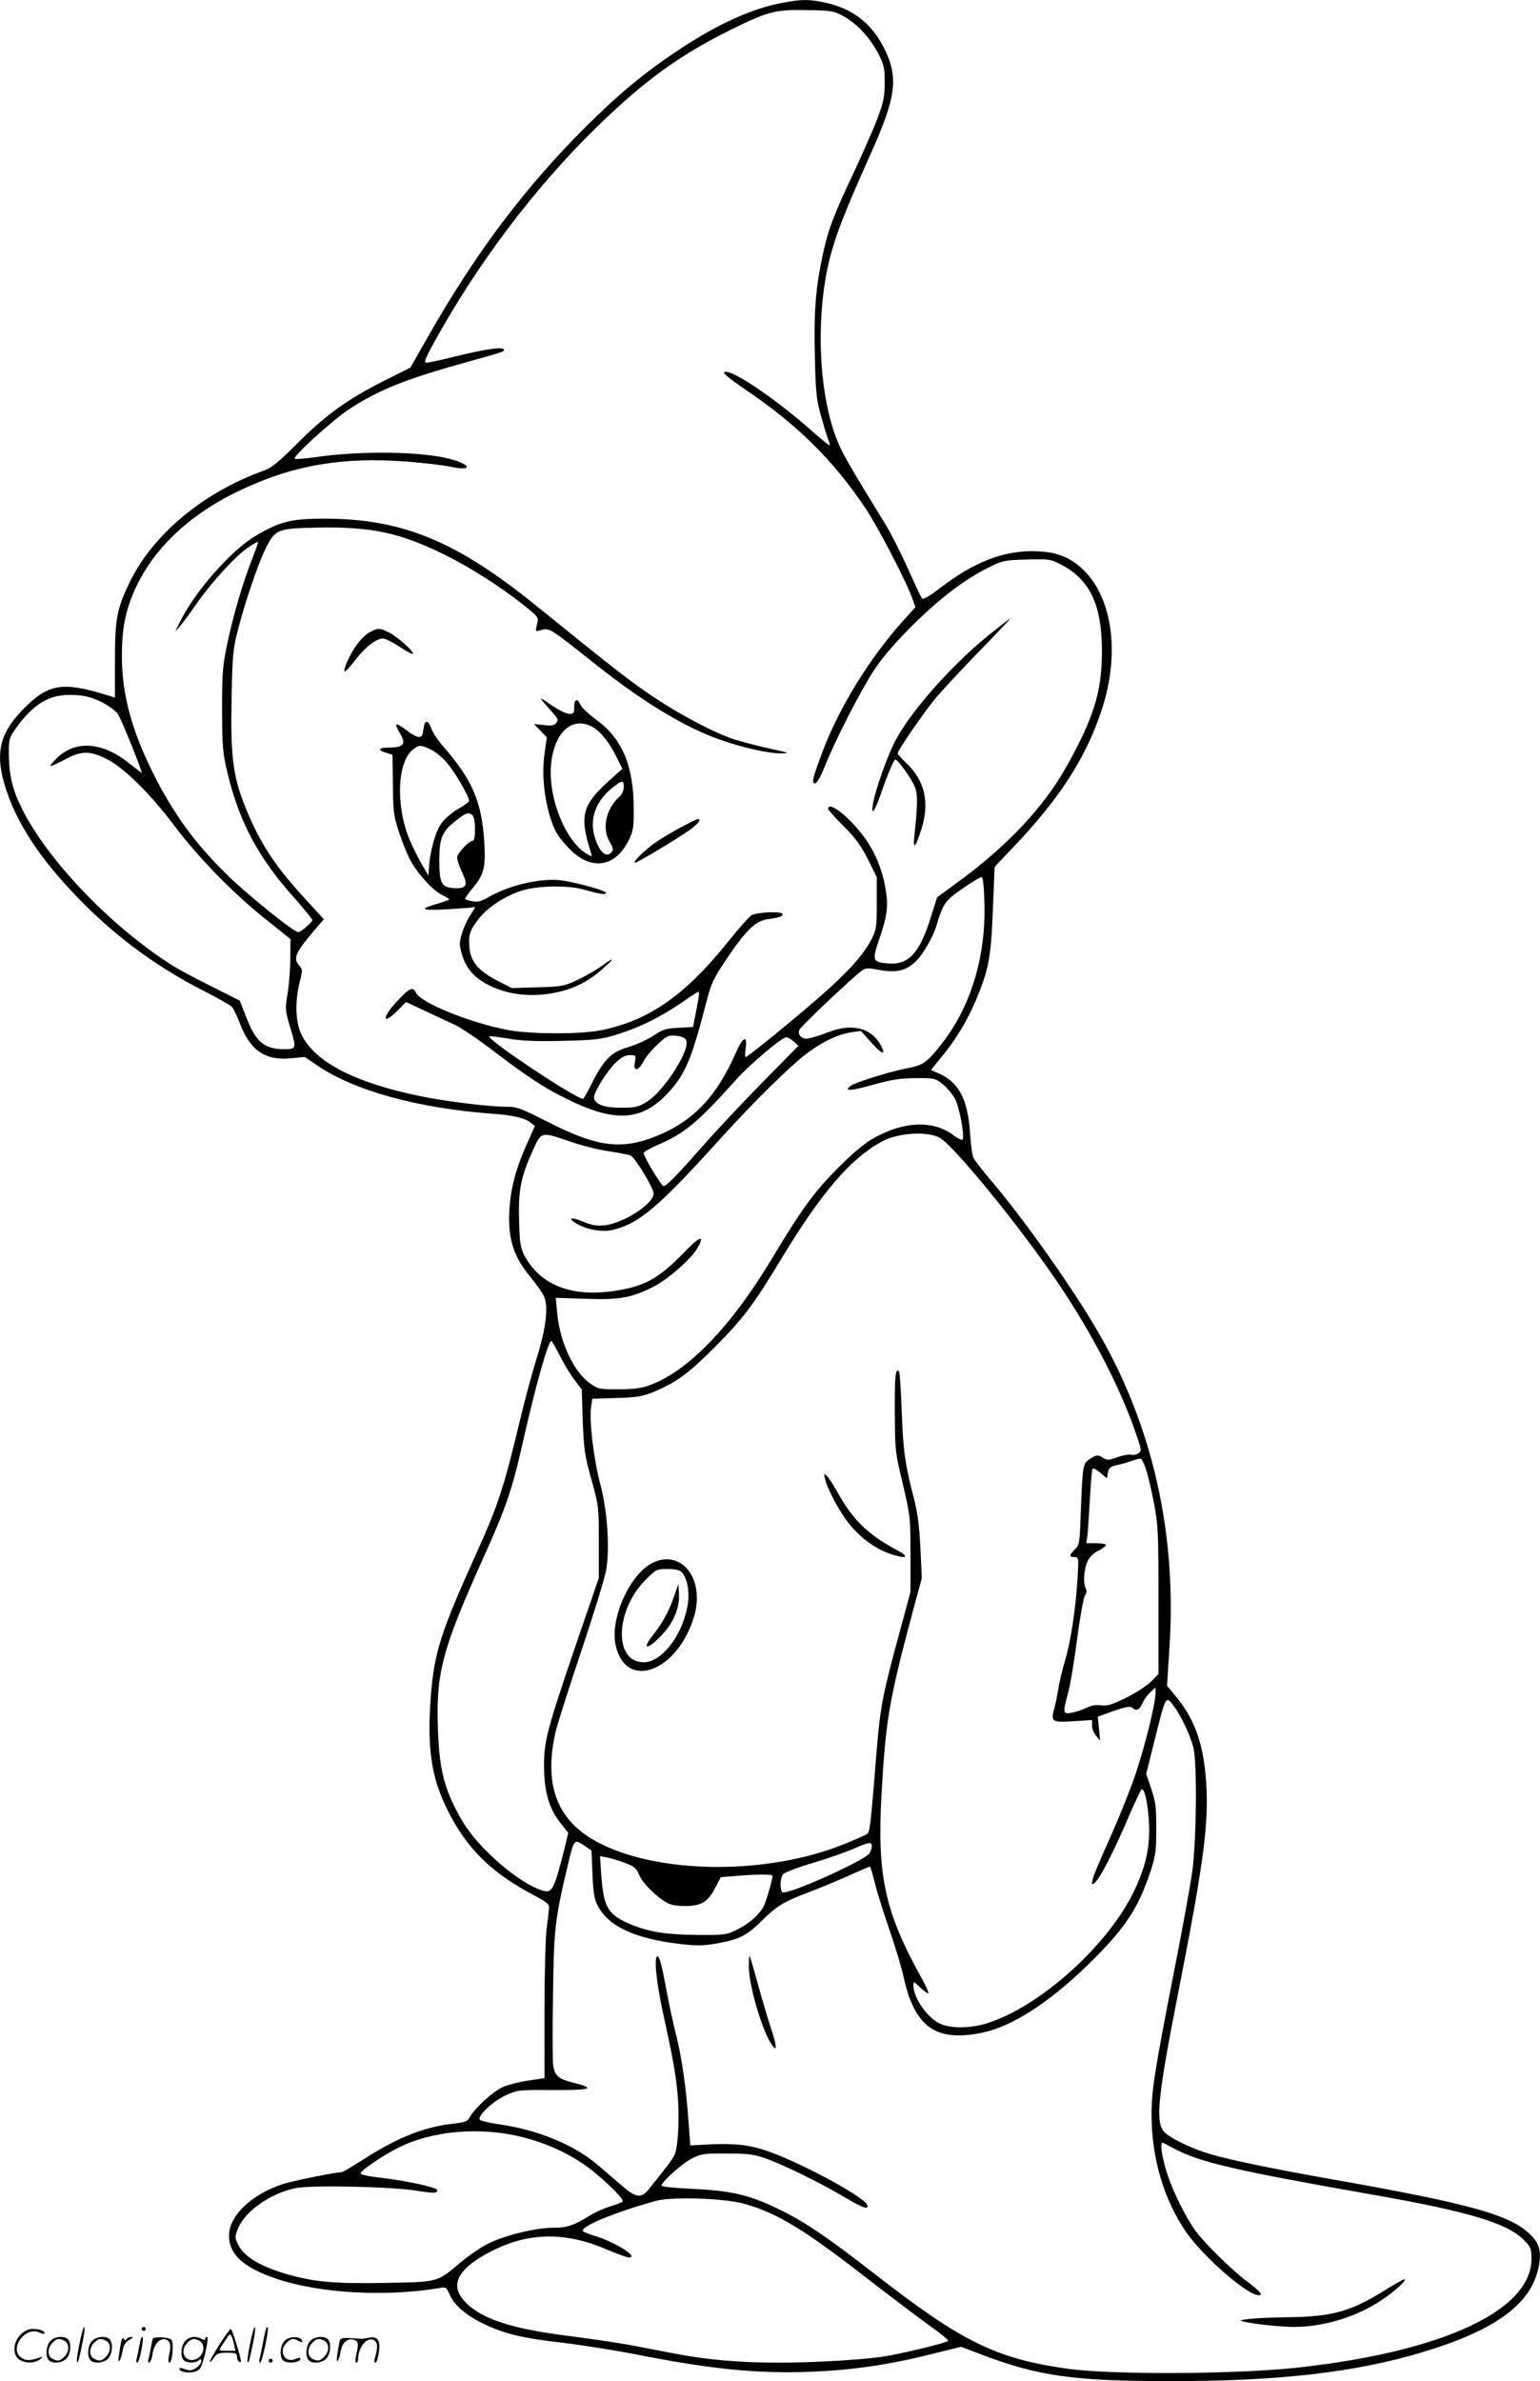 <svg version="1.0" xmlns="http://www.w3.org/2000/svg"
  viewBox="0 0 776.234 1200.142"
 preserveAspectRatio="xMidYMid meet">
<g transform="translate(-0.567,1200.814) scale(0.1,-0.1)"
fill="#000000" stroke="none">
<path d="M3955 11995 c-155 -28 -328 -106 -520 -233 -173 -113 -309 -226 -476
-392 -305 -304 -552 -631 -791 -1050 l-94 -165 -130 -65 c-187 -94 -299 -175
-439 -316 -97 -97 -130 -124 -170 -138 -304 -109 -557 -320 -675 -561 -65
-134 -75 -184 -75 -396 l0 -187 -45 14 c-221 68 -292 56 -419 -74 -122 -125
-143 -230 -82 -411 63 -186 190 -371 401 -580 174 -172 369 -313 587 -424 72
-37 138 -74 146 -82 8 -8 27 -45 41 -83 53 -139 128 -190 257 -178 l71 7 57
-39 c185 -129 508 -219 886 -247 103 -7 164 -21 194 -44 l23 -18 -41 -91 c-53
-119 -80 -217 -87 -322 -11 -148 18 -244 106 -349 26 -32 55 -72 65 -91 27
-52 15 -158 -35 -320 -23 -74 -59 -209 -81 -300 -83 -349 -112 -437 -225 -687
-176 -390 -208 -491 -226 -703 -21 -267 0 -416 82 -582 96 -194 219 -316 429
-428 75 -40 86 -48 84 -70 -1 -14 -7 -63 -13 -110 -5 -47 -10 -234 -10 -415
l0 -331 -80 -12 c-44 -6 -102 -21 -128 -32 -50 -22 -144 -107 -167 -151 -13
-23 -23 -27 -81 -34 -148 -16 -283 -69 -454 -179 -57 -36 -107 -66 -111 -66
-33 0 -251 -44 -301 -61 -156 -52 -268 -160 -268 -258 0 -97 74 -163 245 -220
218 -72 545 -90 815 -45 34 6 36 4 53 -35 23 -52 84 -104 172 -146 103 -50
197 -72 399 -95 100 -12 269 -39 376 -60 369 -73 602 -96 870 -86 206 8 389
34 598 86 l162 40 108 -41 c283 -107 461 -132 942 -132 549 -1 942 44 1283
148 348 105 529 233 573 406 22 87 14 133 -32 180 -101 103 -296 158 -1009
284 -299 53 -506 96 -609 126 -98 29 -210 84 -235 115 -42 53 -28 184 75 707
123 626 150 826 141 1021 -10 209 -53 339 -151 460 l-48 58 13 204 c35 563
-85 1099 -353 1566 -129 225 -380 581 -553 783 -42 50 -80 99 -84 110 -5 11
-12 67 -16 125 -11 166 -57 254 -156 297 l-41 18 56 69 c70 85 127 179 172
286 63 151 75 213 84 450 5 118 9 216 9 218 1 2 43 47 94 100 233 244 367 452
445 690 100 300 51 598 -120 733 -62 49 -130 69 -231 69 -149 0 -292 -56 -454
-179 -67 -51 -94 -67 -101 -58 -5 7 -36 73 -69 147 -33 74 -84 176 -114 225
-187 304 -220 362 -247 432 -80 206 -102 528 -56 803 27 160 71 282 228 632
127 283 141 380 73 523 -64 133 -161 210 -306 241 -79 16 -114 16 -206 -1z
m303 -69 c68 -38 132 -107 174 -187 30 -58 33 -72 33 -149 -1 -74 -6 -98 -39
-185 -21 -55 -76 -179 -121 -275 -97 -205 -126 -281 -153 -410 -35 -162 -45
-287 -39 -508 4 -182 8 -218 30 -297 14 -49 30 -103 36 -119 7 -16 10 -30 8
-32 -2 -2 -39 28 -83 67 -200 177 -430 330 -449 299 -3 -5 41 -40 97 -78 269
-181 451 -359 617 -607 64 -96 205 -367 236 -455 l15 -42 -56 -62 c-173 -190
-333 -450 -416 -676 -47 -126 -52 -150 -34 -150 9 0 28 32 48 83 53 134 182
385 249 487 43 65 104 136 193 225 140 139 263 232 385 293 71 35 80 37 192
40 109 3 120 2 168 -23 149 -75 210 -202 211 -436 0 -208 -41 -340 -183 -592
-110 -195 -293 -390 -526 -562 l-122 -90 -30 -95 c-57 -185 -113 -246 -215
-238 -81 7 -84 13 -47 121 40 116 47 167 33 251 -16 100 -55 195 -113 271 -76
101 -177 178 -177 136 0 -5 35 -44 78 -87 62 -62 88 -99 123 -168 l44 -89 0
-131 c0 -123 -2 -134 -27 -183 -42 -80 -118 -164 -256 -285 -135 -118 -368
-308 -378 -308 -4 0 -3 20 0 45 11 68 -14 58 -47 -18 -100 -229 -220 -354
-413 -429 -170 -66 -292 -49 -532 73 -144 73 -160 79 -216 79 -83 0 -297 26
-420 51 -336 67 -541 172 -610 311 -31 63 -35 165 -10 265 15 59 15 66 0 82
-35 38 -23 66 75 181 l47 55 -100 109 c-154 169 -228 284 -302 472 -56 142
-69 251 -63 532 4 215 7 247 31 342 37 145 101 332 139 410 51 102 57 104 263
109 275 5 418 -26 647 -140 130 -65 271 -155 390 -249 71 -56 78 -64 72 -88
-11 -44 -11 -47 5 -43 60 15 38 28 300 -179 233 -184 439 -308 615 -370 116
-41 246 -70 310 -69 45 1 38 3 -59 24 -60 13 -138 34 -175 45 -102 33 -273
123 -411 215 -117 78 -206 148 -585 455 -406 330 -679 443 -1070 444 -172 0
-225 -13 -350 -86 -125 -74 -309 -283 -384 -438 l-22 -45 23 26 c13 14 51 66
85 115 78 111 198 242 260 283 25 17 48 30 49 28 2 -2 -12 -43 -32 -93 -46
-117 -98 -296 -126 -436 -20 -96 -23 -143 -23 -318 1 -186 3 -215 27 -316 58
-245 157 -432 338 -632 49 -56 90 -106 90 -111 0 -11 -58 -61 -71 -61 -23 0
-262 193 -365 295 -156 155 -255 290 -355 483 -117 229 -169 416 -169 614 0
130 16 217 58 317 90 213 274 392 534 516 269 128 515 171 841 147 89 -7 191
-19 227 -27 108 -23 103 11 -6 40 -143 38 -451 42 -678 9 -55 -8 -102 -11
-105 -8 -11 11 189 193 272 248 152 100 288 154 606 242 179 49 189 53 172 64
-16 9 -100 -4 -247 -40 -67 -17 -129 -30 -138 -30 -14 0 -9 16 30 88 218 401
512 791 825 1097 242 236 417 363 674 491 194 96 227 104 390 101 123 -2 133
-4 183 -31z m-3741 -3456 c34 -17 71 -44 82 -59 16 -22 121 -281 121 -298 0
-1 -28 20 -62 47 -135 109 -271 119 -365 28 -18 -18 -33 -35 -33 -40 0 -4 30
9 67 29 88 49 134 49 223 2 84 -44 218 -177 335 -333 120 -160 297 -341 455
-467 l130 -104 -1 -95 c0 -52 -6 -131 -13 -174 -14 -85 -14 -87 15 -185 29
-97 28 -101 -31 -101 -102 0 -145 36 -193 161 l-33 84 -149 75 c-83 41 -177
92 -209 114 -302 196 -614 524 -741 781 -48 96 -65 171 -65 286 0 58 4 71 31
110 96 135 178 182 303 174 52 -3 86 -12 133 -35z m4451 -1025 c5 -264 -70
-510 -212 -693 -76 -98 -97 -113 -178 -128 -87 -17 -259 -70 -285 -89 -38 -28
1 -26 114 6 95 26 137 33 215 33 93 1 97 0 135 -30 21 -17 48 -49 61 -71 23
-41 52 -196 39 -209 -3 -4 -22 5 -42 20 -103 79 -249 75 -405 -12 -44 -24
-102 -72 -181 -151 -121 -122 -181 -204 -334 -459 -204 -340 -421 -564 -613
-635 -43 -16 -81 -21 -158 -21 -95 -1 -103 1 -142 28 -84 58 -154 207 -168
357 l-7 76 148 -5 c169 -6 226 4 331 54 80 37 207 148 239 208 34 63 6 52 -73
-30 -131 -135 -203 -173 -369 -195 -207 -26 -358 37 -435 183 -19 37 -23 61
-26 179 -4 152 9 217 73 357 40 87 40 86 183 37 55 -19 143 -42 194 -49 51 -8
101 -18 111 -21 23 -10 117 -163 117 -193 0 -52 -154 -151 -250 -160 -37 -3
-63 1 -101 17 -62 27 -87 22 -39 -7 52 -32 133 -46 187 -32 133 33 229 115
545 465 166 183 352 366 436 428 79 58 153 92 217 102 l50 7 52 -58 c53 -60
76 -68 50 -17 -47 88 -140 115 -257 72 -108 -40 -130 -43 -147 -26 -12 12 -14
22 -7 36 8 18 253 250 310 294 22 17 30 18 94 6 87 -15 135 -3 185 47 34 33
84 121 100 174 35 116 43 128 133 190 47 33 91 59 96 57 7 -2 12 -56 14 -142z
m-961 -687 l23 -21 -183 -186 c-100 -102 -236 -247 -301 -321 -131 -149 -181
-200 -196 -200 -10 0 -100 148 -100 166 0 6 30 24 67 40 138 58 206 115 396
327 71 80 232 216 256 217 8 0 25 -10 38 -22z m733 -483 c70 -35 421 -467 608
-747 173 -260 308 -522 386 -753 26 -75 26 -80 10 -92 -10 -7 -26 -10 -36 -7
-11 3 -41 -2 -69 -12 -46 -17 -52 -17 -76 -2 -24 14 -28 14 -59 -4 -40 -24
-41 -28 -50 -255 -6 -174 -7 -183 -30 -204 -30 -28 -30 -39 -2 -39 21 0 21 -2
15 -108 -9 -152 -35 -322 -64 -417 -13 -44 -28 -105 -32 -135 -5 -30 -14 -75
-20 -99 -20 -71 -15 -75 94 -68 l95 6 0 -28 c0 -16 9 -39 21 -52 l20 -24 -6
61 -6 60 81 29 c61 21 84 25 93 16 19 -19 36 -12 51 22 7 17 25 43 40 56 l26
24 0 -28 c0 -52 -51 -260 -100 -407 -27 -80 -86 -226 -130 -325 -45 -98 -84
-191 -87 -208 -6 -27 -5 -29 11 -16 26 21 97 160 167 324 35 81 66 147 70 147
15 0 30 -70 36 -165 7 -125 -16 -229 -81 -360 -140 -281 -495 -591 -758 -661
-78 -20 -171 -18 -217 6 -64 32 -130 128 -131 189 0 25 0 24 35 -9 19 -18 37
-31 40 -28 3 2 -11 34 -30 69 -190 341 -229 520 -206 934 21 376 39 477 157
919 l46 170 -7 151 c-5 104 -14 177 -30 240 -48 184 -57 250 -64 447 -4 108
-10 200 -14 204 -18 18 -22 -21 -21 -204 1 -193 1 -200 40 -362 38 -162 39
-169 39 -355 l0 -190 -58 -215 c-81 -298 -95 -368 -112 -580 -33 -403 -34
-415 -50 -426 -8 -6 -63 -30 -121 -53 -375 -150 -903 -150 -1212 0 -224 108
-299 289 -236 569 9 36 66 218 129 405 63 187 119 371 126 409 19 113 6 300
-30 436 -33 123 -56 318 -46 386 l6 42 122 4 c103 3 132 8 185 30 116 48 175
91 307 223 145 145 200 218 339 449 203 335 348 504 507 591 80 43 223 53 289
20z m-1914 -1097 c20 -40 53 -95 74 -123 l38 -50 5 -160 c6 -144 10 -174 44
-295 37 -133 37 -138 37 -315 l0 -180 -103 -300 c-159 -466 -173 -520 -173
-645 0 -130 24 -216 82 -289 l40 -51 -20 -82 c-52 -206 -61 -222 -108 -209
-118 34 -325 213 -405 349 -90 154 -117 255 -124 464 -10 284 20 399 226 858
120 265 149 353 205 602 61 270 125 498 141 498 2 0 21 -33 41 -72z m2956
-576 c10 -29 28 -105 40 -169 21 -109 23 -145 23 -490 l0 -372 -35 -36 c-19
-20 -75 -57 -125 -82 -74 -37 -97 -44 -129 -40 -26 4 -50 -1 -75 -13 -20 -10
-53 -21 -73 -24 -46 -8 -46 -4 -18 102 11 40 31 162 45 270 14 108 32 206 39
218 9 13 11 26 5 35 -15 23 -10 102 9 139 10 21 32 42 55 53 20 10 37 23 37
28 0 5 -22 9 -49 9 l-50 0 5 33 c3 17 8 101 13 185 4 84 11 155 14 158 3 4 21
-6 39 -21 l33 -28 5 29 c4 24 12 30 45 38 22 4 56 14 75 21 19 7 40 12 45 11
6 -1 18 -26 27 -54z m141 -1194 c37 -49 82 -146 98 -208 19 -77 16 -454 -5
-619 -9 -69 -52 -305 -96 -527 -93 -476 -110 -582 -110 -702 0 -219 61 -428
173 -592 86 -125 309 -320 367 -320 24 0 6 21 -57 68 -72 53 -215 193 -258
252 -49 65 -114 195 -144 286 -29 85 -41 170 -23 162 4 -2 30 -15 58 -30 130
-69 308 -110 1013 -234 468 -82 666 -142 747 -225 36 -37 39 -44 39 -97 -2
-260 -449 -467 -1179 -547 -310 -34 -943 -37 -1164 -5 -358 51 -528 135 -970
479 -239 186 -357 266 -492 330 -139 67 -237 89 -427 97 -84 4 -153 11 -153
16 0 19 107 115 155 138 45 23 62 25 175 24 102 0 137 -4 190 -23 88 -30 284
-126 399 -195 94 -56 126 -67 119 -43 -15 45 -375 236 -533 283 -88 26 -161
31 -320 21 l-40 -2 -8 110 c-12 173 -34 331 -63 445 -15 58 -39 170 -53 249
-18 96 -31 146 -40 149 -20 7 -9 -121 24 -273 55 -254 64 -303 75 -410 11
-106 6 -250 -10 -306 -7 -24 -31 -57 -131 -181 -41 -52 -65 -49 -139 14 -33
29 -89 77 -122 105 -120 102 -304 178 -502 205 -49 7 -91 18 -93 24 -7 22 67
91 129 120 63 29 64 29 241 28 195 -1 220 8 102 37 -74 19 -91 33 -101 85 -3
18 -4 176 -1 351 4 339 10 388 73 653 33 140 33 140 82 108 l39 -27 5 -118 c4
-95 9 -126 26 -159 54 -105 187 -167 417 -194 95 -11 132 -9 230 12 72 16 114
39 175 100 81 80 113 100 240 148 63 24 157 63 209 87 52 23 97 43 101 43 3 0
14 -35 24 -77 10 -43 43 -148 72 -233 30 -85 63 -195 74 -245 56 -256 164
-331 401 -281 147 32 330 149 523 336 191 186 258 285 322 480 24 74 28 101
28 210 0 108 -3 135 -25 201 l-26 76 42 169 c58 231 56 228 98 172z m-1523
-704 c0 -8 -5 -25 -11 -36 -18 -33 -380 -198 -435 -198 -18 0 -19 69 -1 92 6
8 73 34 147 56 74 22 167 54 205 71 80 35 95 37 95 15z m-1247 -84 c50 -19 60
-27 74 -61 19 -48 110 -133 159 -149 20 -7 63 -10 95 -8 68 5 97 26 134 99
l24 46 77 6 c97 9 184 9 184 1 0 -17 -33 -132 -45 -154 -22 -42 -75 -89 -135
-118 -52 -26 -62 -27 -200 -26 -161 1 -253 16 -351 60 -101 45 -122 84 -133
248 l-6 89 32 -6 c18 -3 59 -15 91 -27z m-510 -1384 c111 -29 207 -71 299
-132 82 -55 215 -181 202 -192 -5 -5 -34 -16 -64 -25 -30 -9 -73 -28 -95 -42
-88 -54 -118 -65 -191 -65 -87 0 -239 -37 -326 -79 -35 -17 -98 -60 -141 -96
-121 -101 -108 -98 -375 -103 -256 -5 -361 4 -500 44 -137 40 -218 89 -247
151 -16 33 -16 38 0 78 33 87 167 181 293 205 79 16 490 7 612 -14 84 -13 100
-13 100 4 0 13 -166 49 -285 62 -64 7 -104 16 -102 23 6 17 117 92 192 129
175 87 415 106 628 52z m1117 -336 c166 -47 306 -133 630 -386 113 -87 249
-190 302 -228 54 -38 95 -72 93 -76 -6 -10 -239 -66 -330 -80 -113 -16 -348
-30 -520 -30 -201 0 -364 14 -530 46 -71 14 -177 34 -235 45 -58 10 -193 30
-300 44 -291 36 -446 88 -525 177 -75 83 -29 165 140 251 188 95 371 97 580 7
52 -22 102 -40 111 -40 52 0 -65 75 -166 107 -30 9 -59 20 -64 24 -25 21 146
93 364 154 83 23 349 14 450 -15z M4983 8802 c-189 -155 -389 -382 -467 -532
-36 -68 -100 -249 -110 -312 -11 -65 8 -42 38 45 38 109 67 177 75 177 12 0
80 -95 97 -136 16 -39 16 -83 -2 -254 -7 -68 7 -53 36 39 42 134 18 242 -74
331 -25 24 -46 47 -46 51 0 14 125 196 184 269 33 41 135 150 225 243 90 92
161 167 158 167 -3 0 -54 -40 -114 -88z M1872 8823 c-18 -8 -48 -36 -66 -62
-36 -48 -72 -128 -63 -137 3 -3 26 22 52 55 50 67 107 111 141 111 12 0 49
-19 83 -41 34 -23 64 -39 67 -36 10 9 -80 89 -121 108 -49 23 -52 23 -93 2z
M2745 8469 c11 -13 33 -38 49 -56 25 -28 27 -34 15 -49 -10 -13 -24 -15 -63
-10 l-49 5 32 -33 33 -34 -12 -86 c-13 -93 -3 -207 26 -307 23 -77 40 -106 97
-166 109 -115 232 -99 301 39 23 46 26 64 26 157 0 219 -58 356 -188 451 -38
28 -74 61 -80 75 -16 36 -32 31 -32 -10 0 -30 -3 -35 -24 -35 -13 0 -48 16
-77 35 -73 50 -76 51 -54 24z m244 -123 c41 -21 88 -79 123 -151 l31 -62 -44
-39 c-160 -140 -176 -191 -115 -382 7 -22 6 -23 -13 -12 -111 59 -202 279
-188 451 14 163 103 248 206 195z m161 -304 c0 -17 -9 -37 -21 -48 -69 -62
-91 -161 -50 -229 17 -29 19 -40 10 -51 -27 -33 -62 -2 -85 73 -29 93 4 184
90 252 48 38 56 39 56 3z M2145 8358 c-2 -7 -5 -24 -7 -38 -4 -37 -28 -35 -81
6 -26 20 -50 34 -53 31 -4 -3 3 -21 15 -40 37 -60 24 -77 -61 -77 -46 0 -49
-14 -6 -26 l32 -10 2 -149 c1 -135 4 -159 29 -235 15 -47 40 -110 55 -140 36
-70 111 -155 161 -181 22 -11 39 -21 39 -24 0 -2 -26 -12 -57 -21 -98 -28 -87
-36 42 -29 66 4 126 8 133 10 17 6 15 1 -13 -41 -14 -21 -32 -61 -41 -91 -14
-48 -14 -58 0 -105 21 -72 65 -121 139 -157 115 -56 253 -63 391 -21 69 22
131 59 196 120 50 46 39 43 -31 -7 -25 -18 -77 -47 -115 -65 -65 -30 -77 -33
-199 -36 l-130 -4 -74 38 c-93 49 -132 94 -139 163 -6 66 1 89 44 145 45 60
137 120 222 146 81 25 233 27 312 4 82 -23 110 -27 110 -16 0 10 -116 44 -211
61 -100 18 -267 -18 -376 -80 -42 -24 -59 -29 -88 -23 -19 3 -35 9 -35 13 0 3
18 28 39 54 56 68 65 102 58 226 -13 209 -59 317 -209 489 -26 30 -52 69 -58
88 -12 35 -27 44 -35 22z m31 -127 c22 -10 59 -40 82 -67 40 -46 112 -170 112
-192 0 -6 -25 -24 -55 -41 -30 -17 -68 -49 -84 -72 -30 -41 -58 -140 -63 -224
l-3 -40 -32 55 c-18 30 -46 87 -63 126 -72 174 -62 400 22 458 28 20 34 20 84
-3z m212 -333 c16 -16 16 -128 0 -128 -20 0 -78 -63 -78 -84 0 -12 11 -45 25
-75 32 -67 23 -83 -44 -79 -60 4 -71 25 -71 141 0 110 14 144 80 196 55 44 69
48 88 29z M3431 7835 c-46 -25 -105 -61 -130 -79 -55 -41 -109 -96 -94 -96 12
0 210 119 278 167 40 29 58 53 38 53 -5 0 -46 -21 -92 -45z M3792 7394 c-12
-8 -65 -68 -116 -132 -218 -271 -397 -396 -638 -446 -101 -21 -345 -21 -462
-1 -188 33 -451 138 -474 190 -15 33 -32 25 -101 -50 -78 -86 -63 -115 17 -32
l34 35 96 -45 c54 -25 122 -57 152 -71 30 -14 119 -74 197 -134 169 -128 250
-182 358 -235 249 -125 385 -117 519 28 87 94 118 168 198 479 18 69 34 102
92 189 101 150 148 197 210 206 58 8 76 14 76 26 0 16 -134 10 -158 -7z m-266
-421 c-4 -21 -11 -61 -17 -89 l-10 -52 -73 -4 c-64 -3 -79 -8 -127 -40 -30
-20 -86 -45 -125 -57 -87 -25 -124 -62 -184 -181 -22 -44 -43 -80 -45 -80 -38
0 -488 300 -473 315 2 2 44 -3 93 -11 66 -12 137 -15 275 -12 166 4 194 7 275
32 111 34 215 85 324 159 45 32 85 57 88 57 3 0 2 -17 -1 -37z m-63 -205 c28
-43 -107 -257 -197 -313 -44 -27 -58 -30 -131 -30 -87 0 -135 19 -135 53 0 28
66 133 110 175 28 27 48 37 71 37 30 0 31 -1 25 -35 -10 -49 17 -47 43 3 10
21 42 59 70 85 46 44 55 48 93 45 25 -2 45 -10 51 -20z M4164 4555 c12 -53 74
-168 125 -231 57 -70 133 -124 208 -149 79 -26 96 -15 32 19 -146 78 -223 152
-298 286 -23 41 -49 82 -58 90 -14 13 -15 12 -9 -15z M3303 4135 c-118 -51
-225 -282 -194 -420 52 -231 314 -132 396 149 53 182 -60 333 -202 271z m140
-52 c29 -33 41 -107 27 -175 -29 -149 -131 -278 -220 -278 -152 0 -145 262 12
418 50 50 54 52 108 52 42 0 61 -5 73 -17z M3406 3970 c-27 -80 -59 -139 -106
-199 -68 -85 -27 -80 51 7 53 59 81 132 77 198 l-3 49 -19 -55z M3780 2098 c0
-93 62 -308 111 -388 33 -53 33 -21 0 78 -16 49 -46 149 -66 223 -20 73 -38
135 -41 138 -2 2 -4 -21 -4 -51z M6975 458 c-165 -101 -256 -126 -475 -129
-69 -1 -154 -4 -190 -8 -55 -6 -60 -8 -35 -14 54 -13 179 -26 252 -27 148 0
315 50 439 133 69 45 136 107 118 107 -6 0 -55 -28 -109 -62z M406 194 c-10
-47 -15 -88 -12 -91 5 -6 9 7 30 110 7 37 10 67 6 67 -4 0 -15 -39 -24 -86z
M720 270 c0 -5 5 -10 10 -10 6 0 10 5 10 10 0 6 -4 10 -10 10 -5 0 -10 -4 -10
-10z M1266 194 c-10 -47 -15 -88 -12 -91 5 -6 9 7 30 110 7 37 10 67 6 67 -4
0 -15 -39 -24 -86z M1346 269 c-3 -8 -10 -41 -16 -74 -6 -33 -14 -68 -16 -77
-3 -10 -1 -18 3 -18 10 0 46 171 38 178 -2 3 -7 -1 -9 -9z M109 241 c-38 -38
-41 -101 -7 -125 29 -20 79 -20 104 0 18 14 18 15 1 10 -53 -17 -69 -17 -92
-2 -69 45 21 166 94 126 12 -6 21 -7 21 -1 0 12 -25 21 -62 21 -19 0 -39 -10
-59 -29z M1110 189 c-28 -45 -49 -83 -47 -85 2 -3 12 7 21 21 14 21 24 25 66
25 43 0 50 -3 50 -19 0 -11 5 -23 10 -26 6 -3 10 -3 10 1 0 20 -44 164 -51
164 -4 0 -30 -37 -59 -81z m75 4 l7 -33 -42 0 c-42 0 -42 0 -28 23 8 12 21 32
29 44 15 25 22 18 34 -34z M260 210 c-22 -22 -27 -79 -8 -98 19 -19 66 -14 88
8 22 22 27 79 8 98 -19 19 -66 14 -88 -8z m71 0 c25 -14 25 -54 -1 -80 -23
-23 -33 -24 -61 -10 -25 14 -25 54 1 80 23 23 33 24 61 10z M470 210 c-22 -22
-27 -79 -8 -98 19 -19 66 -14 88 8 22 22 27 79 8 98 -19 19 -66 14 -88 -8z
m71 0 c25 -14 25 -54 -1 -80 -23 -23 -33 -24 -61 -10 -25 14 -25 54 1 80 23
23 33 24 61 10z M616 204 c-3 -16 -8 -47 -11 -69 -8 -51 10 -26 19 27 5 27 15
42 34 53 18 10 22 14 10 15 -9 0 -20 -5 -24 -11 -5 -8 -9 -8 -14 1 -5 8 -10 3
-14 -16z M717 223 c-2 -4 -7 -26 -11 -48 -4 -22 -9 -48 -12 -57 -3 -10 -1 -18
4 -18 4 0 14 28 20 62 11 58 10 81 -1 61z M775 220 c-1 -3 -5 -23 -9 -45 -4
-22 -9 -48 -12 -57 -3 -10 -1 -18 4 -18 5 0 13 20 17 45 7 53 44 87 74 68 17
-11 19 -28 8 -80 -4 -18 -3 -33 2 -33 16 0 24 99 11 115 -12 14 -87 18 -95 5z
M940 210 c-22 -22 -27 -79 -8 -98 15 -15 61 -15 76 0 9 9 12 8 12 -5 0 -9 -12
-24 -26 -34 -21 -13 -32 -15 -55 -6 -16 6 -29 8 -29 3 0 -24 81 -27 102 -2 18
19 50 162 37 162 -5 0 -9 -5 -9 -10 0 -7 -6 -7 -19 0 -30 16 -59 12 -81 -10z
m71 0 c29 -16 25 -65 -6 -86 -56 -37 -103 28 -55 76 23 23 33 24 61 10z M1441
211 c-23 -23 -28 -80 -9 -99 19 -19 88 -13 88 9 0 5 -11 4 -24 -2 -54 -25 -89
38 -46 81 23 23 33 24 62 9 16 -9 19 -8 16 3 -8 22 -64 22 -87 -1z M1570 210
c-22 -22 -27 -79 -8 -98 19 -19 66 -14 88 8 22 22 27 79 8 98 -19 19 -66 14
-88 -8z m71 0 c25 -14 25 -54 -1 -80 -23 -23 -33 -24 -61 -10 -25 14 -25 54 1
80 23 23 33 24 61 10z M1716 201 c-3 -14 -8 -44 -11 -66 -8 -51 10 -26 19 27
8 41 35 63 66 53 22 -7 24 -21 11 -77 -5 -22 -5 -38 0 -38 5 0 9 6 9 13 0 68
51 125 85 97 15 -13 15 -35 -1 -92 -3 -10 -1 -18 4 -18 6 0 13 23 17 50 9 63
-5 84 -49 76 -17 -4 -35 -6 -41 -6 -101 8 -104 7 -109 -19z M1360 110 c0 -5 5
-10 10 -10 6 0 10 5 10 10 0 6 -4 10 -10 10 -5 0 -10 -4 -10 -10z"/>
</g>
</svg>
